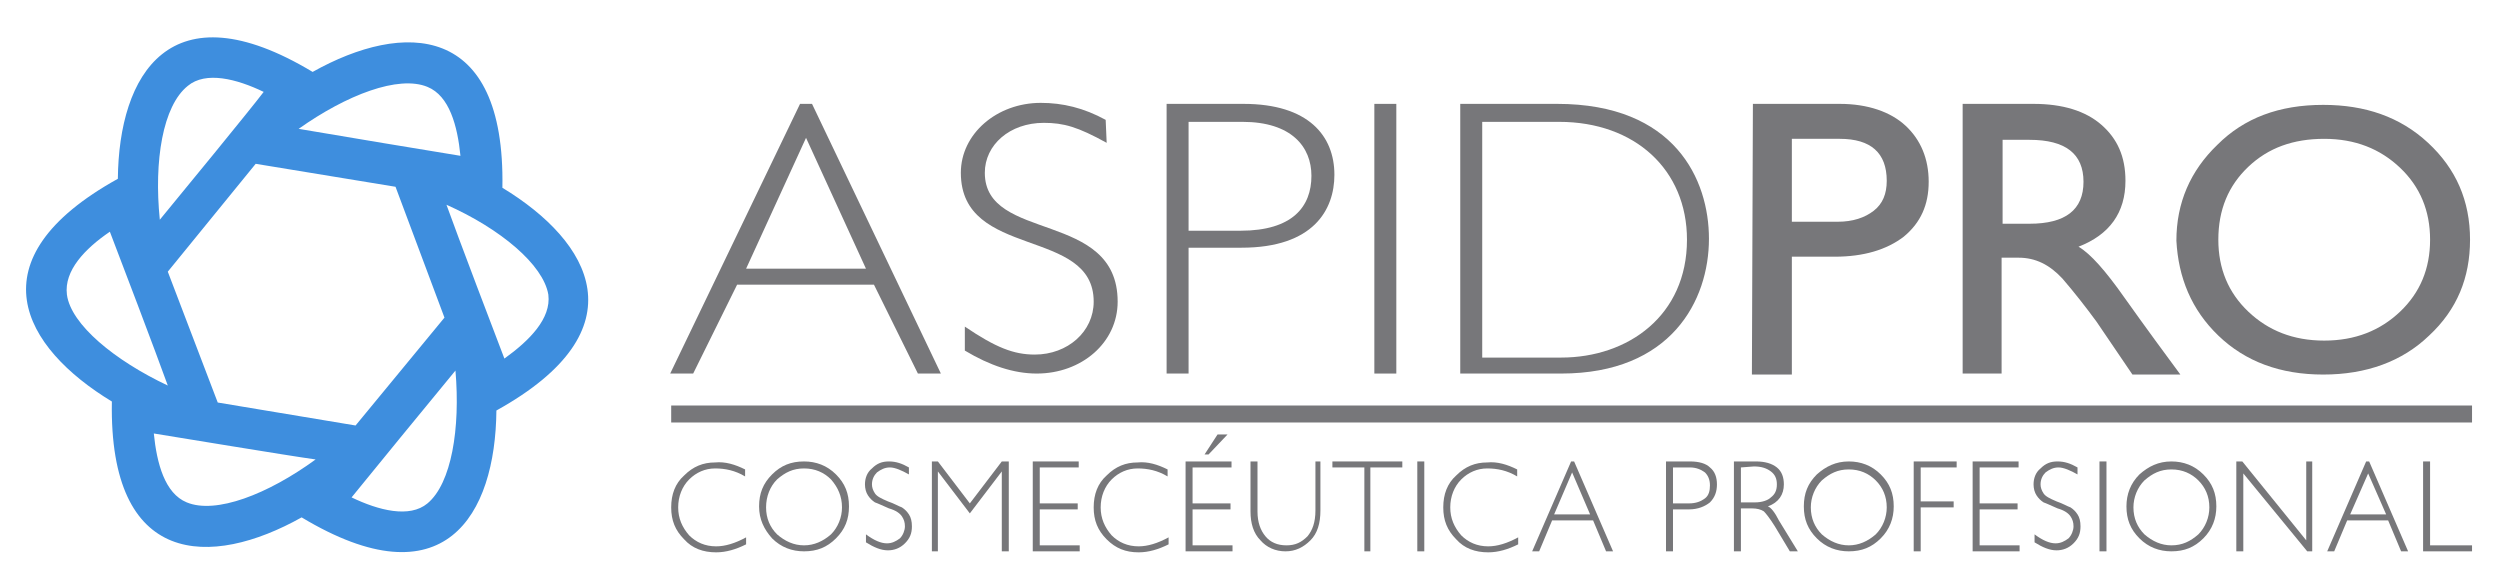<?xml version="1.0" encoding="utf-8"?>
<!-- Generator: Adobe Illustrator 21.1.0, SVG Export Plug-In . SVG Version: 6.00 Build 0)  -->
<svg version="1.1" id="Capa_1" xmlns="http://www.w3.org/2000/svg" xmlns:xlink="http://www.w3.org/1999/xlink" x="0px" y="0px"
	 viewBox="0 0 250.3 58.7" style="enable-background:new 0 0 250.3 58.7;" xml:space="preserve">
<style type="text/css">
	.st0{fill:#3E8EDE;}
	.st1{fill:#77777A;}
</style>
<g>
	<path class="st0" d="M50.3,18.8c0.3-16.6-9.9-16.7-19-11.6C17-1.4,11.9,7.5,11.8,17.9C-2.8,26,2.3,34.8,11.2,40.2
		c-0.3,16.6,9.9,16.7,19,11.6c14.3,8.6,19.4-0.2,19.5-10.7C64.3,33,59.2,24.2,50.3,18.8 M42.8,8.7c2.2,0.9,3,3.9,3.3,6.9
		c-1.9-0.3-13.3-2.2-16.2-2.7C34.7,9.5,39.9,7.5,42.8,8.7 M39.6,18.7l4.9,13.1l-8.9,10.8l-13.8-2.3l-5-13.1l8.8-10.8L39.6,18.7z
		 M18.8,8.6c1.8-1.5,4.9-0.7,7.6,0.6C25.2,10.8,17.9,19.7,16,22C15.4,16.1,16.3,10.6,18.8,8.6 M6.7,29.5c-0.3-2.4,1.8-4.6,4.3-6.3
		c0.7,1.8,4.8,12.6,5.8,15.4C11.5,36.1,7.1,32.5,6.7,29.5 M18.7,50.3c-2.2-0.9-3-3.9-3.3-6.9c1.9,0.3,13.3,2.2,16.2,2.6
		C26.8,49.5,21.6,51.5,18.7,50.3 M42.8,50.4c-1.8,1.5-4.9,0.7-7.6-0.6c1.2-1.5,8.5-10.4,10.4-12.7C46.1,42.9,45.2,48.4,42.8,50.4
		 M50.5,35.9c-0.7-1.8-4.8-12.6-5.8-15.4c5.4,2.4,9.7,6,10.2,9C55.2,31.9,53,34.1,50.5,35.9"/>
	<path class="st1" d="M86.7,26.9h-12l6-13.1L86.7,26.9z M81.3,10.4h-1.2l-13,27h2.3l4.4-8.9h13.7l4.4,8.9h2.3L81.3,10.4z"/>
	<path class="st1" d="M110.8,14.3c-2.9-1.6-4.3-2-6.3-2c-3.4,0-5.9,2.2-5.9,5c0,7,13.3,3.7,13.3,12.9c0,4.1-3.6,7.2-8.1,7.2
		c-2.3,0-4.7-0.8-7.2-2.3v-2.4c3.1,2.1,4.9,2.8,7,2.8c3.3,0,5.9-2.3,5.9-5.3c0-7.5-13.3-4.2-13.3-12.9c0-3.9,3.6-7,8-7
		c2.2,0,4.3,0.5,6.5,1.7L110.8,14.3L110.8,14.3z"/>
	<path class="st1" d="M119,12.2h5.4c4.9,0,6.9,2.5,6.9,5.4c0,3.1-1.9,5.5-7.1,5.5H119V12.2z M116.8,10.4v27h2.2V24.8h5.3
		c7.2,0,9.3-3.8,9.3-7.3c0-3.9-2.6-7.1-9.1-7.1H116.8z"/>
	<rect x="137.6" y="10.4" class="st1" width="2.2" height="27"/>
	<path class="st1" d="M148.4,12.2h7.7c7.6,0,12.8,4.8,12.8,11.8c0,7.6-5.9,11.8-12.6,11.8h-7.9V12.2z M146.2,10.4v27h10.1
		c11,0,14.8-7.3,14.8-13.5c0-5.9-3.4-13.5-15.2-13.5C155.9,10.4,146.2,10.4,146.2,10.4z"/>
	<path class="st1" d="M184.2,13.9c3.1,0,4.7,1.4,4.7,4.2c0,1.3-0.4,2.3-1.3,3c-0.9,0.7-2.1,1.1-3.6,1.1h-4.6v-8.3
		C179.4,13.9,184.2,13.9,184.2,13.9z M175.4,37.5h4V25.7h4.3c2.9,0,5.2-0.7,6.9-2c1.7-1.4,2.5-3.2,2.5-5.5s-0.8-4.2-2.3-5.6
		s-3.8-2.2-6.6-2.2h-8.7L175.4,37.5L175.4,37.5z"/>
	<path class="st1" d="M200.4,14h2.8c3.6,0,5.4,1.4,5.4,4.2s-1.8,4.2-5.4,4.2h-2.7V14H200.4z M200.4,37.5V25.8h1.7
		c1.7,0,3.1,0.7,4.4,2.1c1.2,1.4,2.3,2.8,3.4,4.3l3.6,5.3h4.8c-0.6-0.8-1.4-1.9-2.5-3.4s-2.1-2.9-3.1-4.3c-1.9-2.7-3.4-4.4-4.6-5.1
		c3.1-1.2,4.7-3.4,4.7-6.6c0-2.4-0.8-4.2-2.4-5.6c-1.6-1.4-3.9-2.1-6.8-2.1h-7.1v27h3.9V37.5z"/>
	<path class="st1" d="M225.1,16.7c2-1.9,4.5-2.8,7.6-2.8s5.6,1,7.6,2.9s3,4.3,3,7.2s-1,5.3-3,7.2s-4.5,2.9-7.6,2.9s-5.6-1-7.6-2.9
		s-3-4.3-3-7.2C222.1,21,223.1,18.6,225.1,16.7 M222.1,33.6c2.7,2.6,6.2,3.9,10.5,3.9s7.9-1.3,10.6-3.9c2.8-2.6,4.1-5.8,4.1-9.6
		c0-3.9-1.4-7.1-4.2-9.7s-6.3-3.8-10.5-3.8c-4.4,0-7.9,1.3-10.6,4c-2.7,2.6-4.1,5.8-4.1,9.6C218.1,27.8,219.4,31,222.1,33.6"/>
	<polygon class="st1" points="67.2,42.3 67.2,40.6 247.5,40.6 247.5,42.3 	"/>
	<path class="st1" d="M74.6,47v0.7c-1-0.6-2-0.8-3-0.8S69.7,47.3,69,48c-0.7,0.7-1.1,1.7-1.1,2.8s0.4,2,1.1,2.8
		c0.7,0.7,1.6,1.1,2.7,1.1c0.9,0,1.9-0.3,3-0.9v0.7c-1,0.5-2,0.8-3,0.8c-1.3,0-2.4-0.4-3.2-1.3c-0.9-0.9-1.3-1.9-1.3-3.2
		s0.4-2.4,1.3-3.2c0.9-0.9,1.9-1.3,3.1-1.3C72.6,46.2,73.6,46.5,74.6,47"/>
	<path class="st1" d="M80.5,46.2c1.2,0,2.3,0.4,3.2,1.3c0.9,0.9,1.3,1.9,1.3,3.2s-0.4,2.3-1.3,3.2s-1.9,1.3-3.2,1.3
		c-1.2,0-2.3-0.4-3.2-1.3C76.5,53,76,52,76,50.7s0.4-2.3,1.3-3.2C78.2,46.6,79.2,46.2,80.5,46.2 M80.5,54.6c1,0,1.9-0.4,2.7-1.1
		c0.7-0.7,1.1-1.7,1.1-2.7c0-1.1-0.4-2-1.1-2.8c-0.7-0.7-1.6-1.1-2.7-1.1s-1.9,0.4-2.7,1.1c-0.7,0.7-1.1,1.7-1.1,2.8s0.4,2,1.1,2.7
		C78.6,54.2,79.5,54.6,80.5,54.6"/>
	<path class="st1" d="M91,46.8v0.7c-0.7-0.4-1.4-0.7-1.9-0.7s-0.9,0.2-1.3,0.5c-0.3,0.3-0.5,0.7-0.5,1.2c0,0.3,0.1,0.6,0.3,0.9
		c0.2,0.3,0.6,0.5,1.3,0.8c0.6,0.2,1.1,0.5,1.4,0.6c0.3,0.2,0.5,0.4,0.7,0.7s0.3,0.7,0.3,1.2c0,0.7-0.2,1.2-0.7,1.7
		s-1.1,0.7-1.7,0.7c-0.7,0-1.4-0.3-2.2-0.8v-0.8c0.8,0.6,1.5,0.9,2.1,0.9c0.5,0,0.9-0.2,1.3-0.5c0.3-0.3,0.5-0.8,0.5-1.2
		s-0.1-0.7-0.3-1c-0.2-0.3-0.6-0.6-1.3-0.8c-0.7-0.3-1.1-0.5-1.4-0.6c-0.3-0.2-0.5-0.4-0.7-0.7s-0.3-0.7-0.3-1.1
		c0-0.6,0.2-1.2,0.7-1.6c0.5-0.5,1-0.7,1.7-0.7C89.7,46.2,90.3,46.4,91,46.8"/>
	<polygon class="st1" points="97.1,50.4 100.3,46.2 101,46.2 101,55.2 100.3,55.2 100.3,47.2 97.1,51.4 93.9,47.2 93.9,55.2 
		93.3,55.2 93.3,46.2 93.9,46.2 	"/>
	<polygon class="st1" points="108,46.2 108,46.8 104.1,46.8 104.1,50.4 107.9,50.4 107.9,51 104.1,51 104.1,54.6 108.1,54.6 
		108.1,55.2 103.4,55.2 103.4,46.2 	"/>
	<path class="st1" d="M116.9,47v0.7c-1-0.6-2-0.8-3-0.8s-1.9,0.4-2.6,1.1c-0.7,0.7-1.1,1.7-1.1,2.8s0.4,2,1.1,2.8
		c0.7,0.7,1.6,1.1,2.7,1.1c0.9,0,1.9-0.3,3-0.9v0.7c-1,0.5-2,0.8-3,0.8c-1.3,0-2.3-0.4-3.2-1.3c-0.9-0.9-1.3-1.9-1.3-3.2
		s0.4-2.4,1.3-3.2c0.9-0.9,1.9-1.3,3.1-1.3C114.9,46.2,115.9,46.5,116.9,47"/>
	<path class="st1" d="M123.3,46.2v0.6h-3.9v3.6h3.8V51h-3.8v3.6h4v0.6h-4.7v-9C118.7,46.2,123.3,46.2,123.3,46.2z M122.9,43.5
		l-1.9,2h-0.4l1.3-2H122.9z"/>
	<path class="st1" d="M131.5,46.2h0.7v4.9c0,1.3-0.3,2.3-1,3s-1.5,1.1-2.5,1.1s-1.9-0.4-2.5-1.1c-0.7-0.7-1-1.7-1-2.9v-5h0.7v5
		c0,1.1,0.3,1.9,0.8,2.5s1.2,0.9,2.1,0.9c0.9,0,1.5-0.3,2.1-0.9c0.5-0.6,0.8-1.4,0.8-2.6v-4.9H131.5z"/>
	<polygon class="st1" points="140.4,46.2 140.4,46.8 137.2,46.8 137.2,55.2 136.6,55.2 136.6,46.8 133.4,46.8 133.4,46.2 	"/>
	<rect x="141.9" y="46.2" class="st1" width="0.7" height="9"/>
	<path class="st1" d="M151.9,47v0.7c-1-0.6-2-0.8-3-0.8s-1.9,0.4-2.6,1.1c-0.7,0.7-1.1,1.7-1.1,2.8s0.4,2,1.1,2.8
		c0.7,0.7,1.6,1.1,2.7,1.1c0.9,0,1.9-0.3,3-0.9v0.7c-1,0.5-2,0.8-3,0.8c-1.3,0-2.4-0.4-3.2-1.3c-0.9-0.9-1.3-1.9-1.3-3.2
		s0.4-2.4,1.3-3.2c0.9-0.9,1.9-1.3,3.1-1.3C149.9,46.2,150.9,46.5,151.9,47"/>
	<path class="st1" d="M157.6,46.2l3.9,9h-0.7l-1.3-3.1h-4.1l-1.3,3.1h-0.7l3.9-9H157.6z M159.2,51.5l-1.8-4.2l-1.8,4.2H159.2z"/>
	<path class="st1" d="M166.9,46.2h2.3c0.9,0,1.6,0.2,2,0.6c0.5,0.4,0.7,1,0.7,1.7s-0.2,1.3-0.7,1.8c-0.5,0.4-1.2,0.7-2.1,0.7h-1.6
		v4.2h-0.7v-9H166.9z M167.5,46.8v3.6h1.6c0.7,0,1.2-0.2,1.6-0.5c0.4-0.3,0.5-0.8,0.5-1.3c0-0.6-0.2-1-0.5-1.3
		c-0.4-0.3-0.9-0.5-1.5-0.5H167.5z"/>
	<path class="st1" d="M173.6,46.2h2.2c0.9,0,1.6,0.2,2.1,0.6c0.5,0.4,0.7,1,0.7,1.7c0,1-0.5,1.8-1.6,2.2c0.3,0.1,0.7,0.6,1.1,1.4
		l1.9,3.1h-0.8l-1.5-2.5c-0.5-0.8-0.9-1.3-1.1-1.5c-0.3-0.2-0.7-0.3-1.2-0.3h-1.1v4.3h-0.7L173.6,46.2L173.6,46.2z M174.3,46.8v3.5
		h1.4c0.7,0,1.3-0.2,1.6-0.5c0.4-0.3,0.6-0.7,0.6-1.3s-0.2-1-0.6-1.3c-0.4-0.3-0.9-0.5-1.7-0.5L174.3,46.8L174.3,46.8z"/>
	<path class="st1" d="M185.1,46.2c1.2,0,2.3,0.4,3.2,1.3c0.9,0.9,1.3,1.9,1.3,3.2c0,1.2-0.4,2.3-1.3,3.2c-0.9,0.9-1.9,1.3-3.2,1.3
		c-1.2,0-2.3-0.4-3.2-1.3c-0.9-0.9-1.3-1.9-1.3-3.2s0.4-2.3,1.3-3.2C182.8,46.7,183.8,46.2,185.1,46.2 M185.1,54.6
		c1,0,1.9-0.4,2.7-1.1c0.7-0.7,1.1-1.7,1.1-2.7c0-1.1-0.4-2-1.1-2.7c-0.7-0.7-1.6-1.1-2.7-1.1c-1.1,0-1.9,0.4-2.7,1.1
		c-0.7,0.7-1.1,1.7-1.1,2.7c0,1.1,0.4,2,1.1,2.7C183.2,54.2,184.1,54.6,185.1,54.6"/>
	<polygon class="st1" points="195.9,46.2 195.9,46.8 192.3,46.8 192.3,50.2 195.6,50.2 195.6,50.8 192.3,50.8 192.3,55.2 
		191.6,55.2 191.6,46.2 	"/>
	<polygon class="st1" points="202.1,46.2 202.1,46.8 198.2,46.8 198.2,50.4 202,50.4 202,51 198.2,51 198.2,54.6 202.2,54.6 
		202.2,55.2 197.5,55.2 197.5,46.2 	"/>
	<path class="st1" d="M208,46.8v0.7c-0.7-0.4-1.4-0.7-1.9-0.7s-0.9,0.2-1.3,0.5c-0.3,0.3-0.5,0.7-0.5,1.2c0,0.3,0.1,0.6,0.3,0.9
		c0.2,0.3,0.6,0.5,1.3,0.8c0.6,0.2,1.1,0.5,1.4,0.6c0.3,0.2,0.5,0.4,0.7,0.7s0.3,0.7,0.3,1.2c0,0.7-0.2,1.2-0.7,1.7
		s-1.1,0.7-1.7,0.7c-0.7,0-1.4-0.3-2.2-0.8v-0.8c0.8,0.6,1.5,0.9,2.1,0.9c0.5,0,0.9-0.2,1.3-0.5c0.3-0.3,0.5-0.8,0.5-1.2
		s-0.1-0.7-0.3-1s-0.6-0.6-1.3-0.8c-0.7-0.3-1.1-0.5-1.4-0.6c-0.3-0.2-0.5-0.4-0.7-0.7s-0.3-0.7-0.3-1.1c0-0.6,0.2-1.2,0.7-1.6
		c0.5-0.5,1-0.7,1.7-0.7C206.7,46.2,207.3,46.4,208,46.8"/>
	<rect x="210.2" y="46.2" class="st1" width="0.7" height="9"/>
	<path class="st1" d="M217.4,46.2c1.2,0,2.3,0.4,3.2,1.3c0.9,0.9,1.3,1.9,1.3,3.2c0,1.2-0.4,2.3-1.3,3.2c-0.9,0.9-1.9,1.3-3.2,1.3
		c-1.2,0-2.3-0.4-3.2-1.3c-0.9-0.9-1.3-1.9-1.3-3.2c0-1.2,0.4-2.3,1.3-3.2C215.1,46.7,216.1,46.2,217.4,46.2 M217.4,54.6
		c1.1,0,1.9-0.4,2.7-1.1c0.7-0.7,1.1-1.7,1.1-2.7c0-1.1-0.4-2-1.1-2.7c-0.7-0.7-1.6-1.1-2.7-1.1c-1.1,0-1.9,0.4-2.7,1.1
		c-0.7,0.7-1.1,1.7-1.1,2.7c0,1.1,0.4,2,1.1,2.7C215.5,54.2,216.4,54.6,217.4,54.6"/>
	<polygon class="st1" points="231.5,46.2 231.5,55.2 231,55.2 224.6,47.4 224.6,55.2 223.9,55.2 223.9,46.2 224.5,46.2 230.9,54.1 
		230.9,46.2 	"/>
	<path class="st1" d="M237.2,46.2l3.9,9h-0.7l-1.3-3.1H235l-1.3,3.1H233l3.9-9H237.2z M238.9,51.5l-1.8-4.1l-1.8,4.1H238.9z"/>
	<polygon class="st1" points="243.3,46.2 243.3,54.6 247.5,54.6 247.5,55.2 242.6,55.2 242.6,46.2 	"/>
</g>
</svg>
